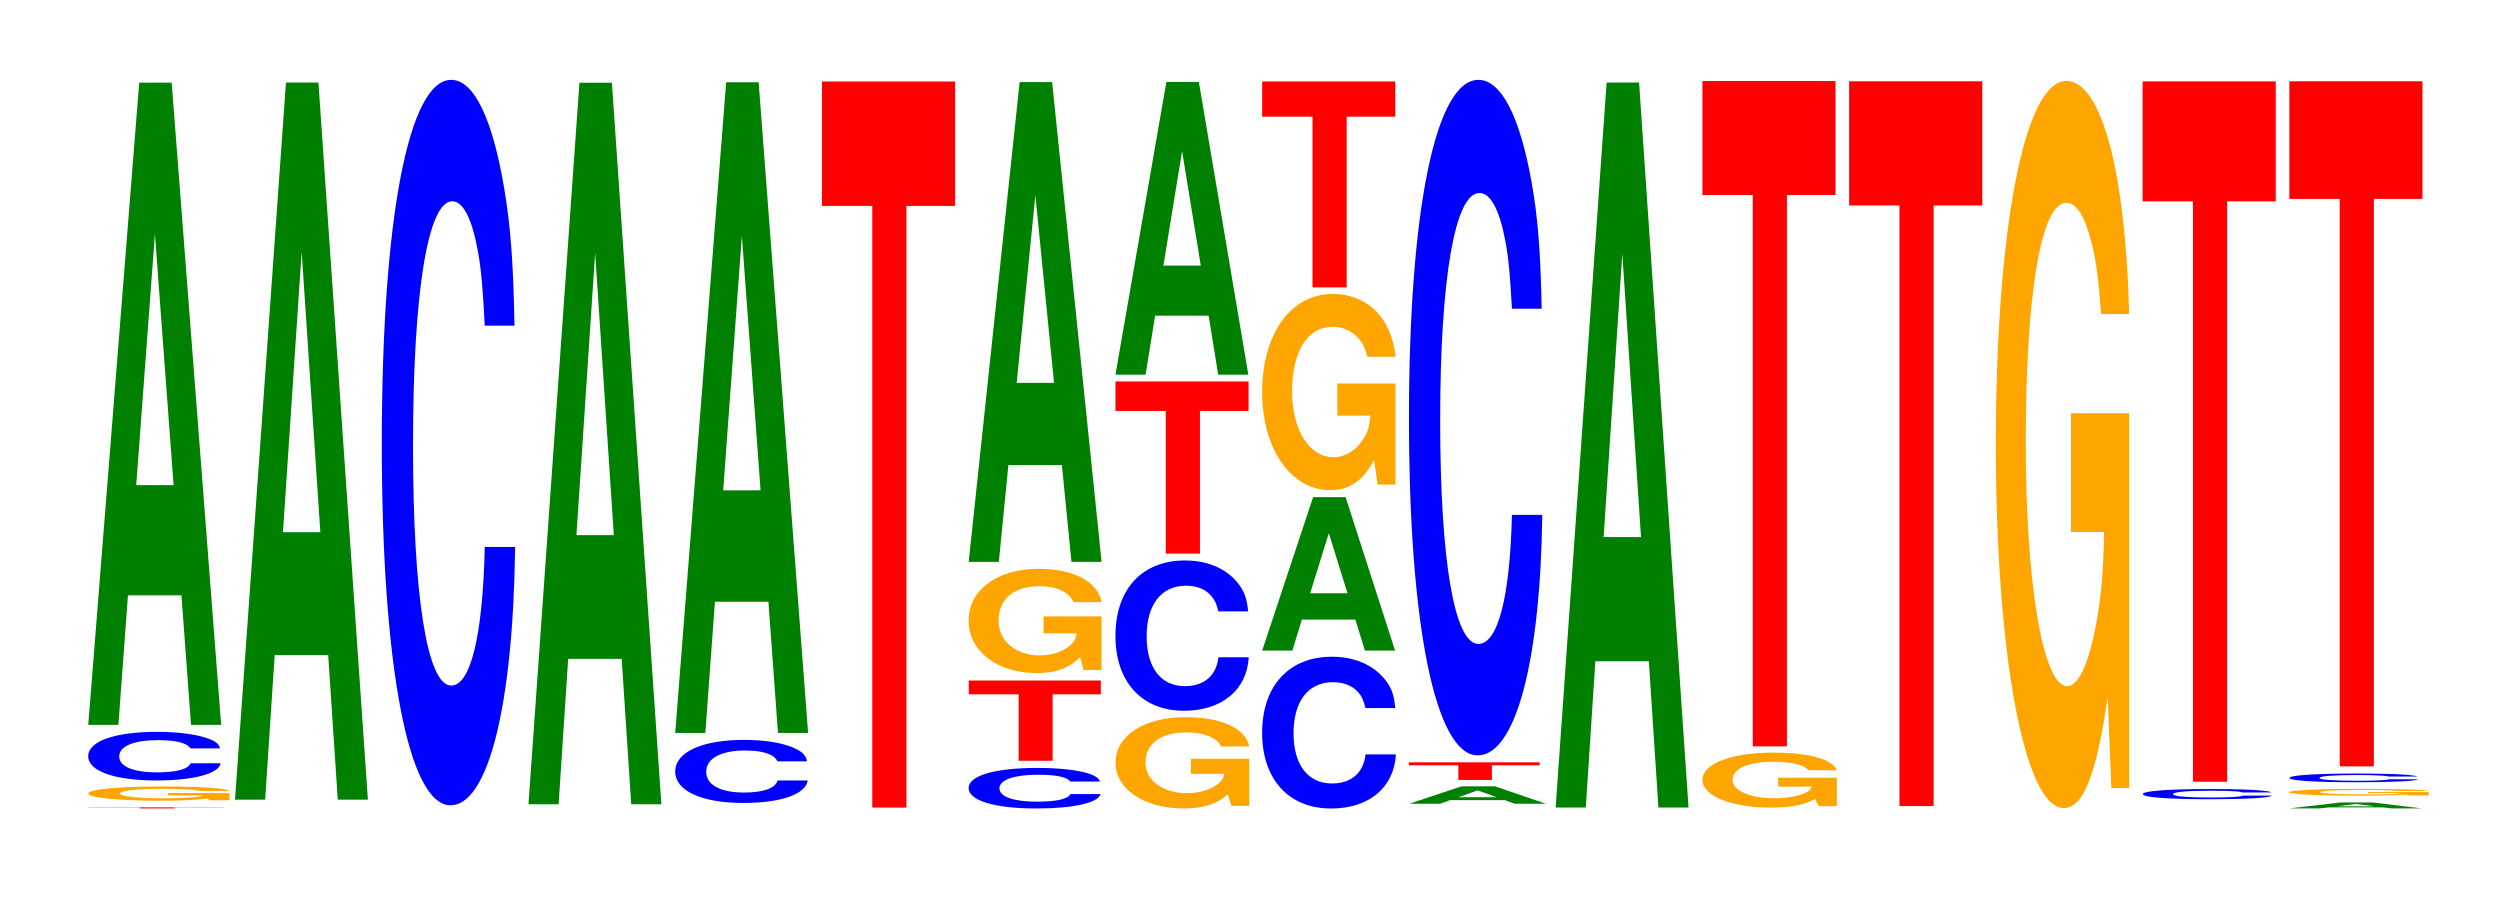 <?xml version="1.0" encoding="UTF-8"?>
<svg xmlns="http://www.w3.org/2000/svg" xmlns:xlink="http://www.w3.org/1999/xlink" width="184pt" height="66pt" viewBox="0 0 184 66" version="1.1">
<defs>
<g>
<symbol overflow="visible" id="glyph0-0">
<path style="stroke:none;" d="M 6.562 -0.062 L 10.188 -0.062 L 10.188 -0.078 L 0.234 -0.078 L 0.234 -0.062 L 4 -0.062 L 4 0 L 6.562 0 Z M 6.562 -0.062 "/>
</symbol>
<symbol overflow="visible" id="glyph1-0">
<path style="stroke:none;" d="M 11.047 -0.531 L 6.516 -0.531 L 6.516 -0.359 L 9.094 -0.359 C 9.031 -0.312 8.875 -0.281 8.531 -0.234 C 7.969 -0.188 7.125 -0.141 6.219 -0.141 C 4.344 -0.141 2.984 -0.297 2.984 -0.5 C 2.984 -0.719 4.188 -0.844 6.156 -0.844 C 6.969 -0.844 7.656 -0.828 8.156 -0.781 C 8.484 -0.75 8.656 -0.734 8.859 -0.688 L 11.047 -0.688 C 10.781 -0.891 8.875 -1.016 6.141 -1.016 C 2.875 -1.016 0.656 -0.812 0.656 -0.5 C 0.656 -0.188 2.891 0.031 5.953 0.031 C 7.484 0.031 8.5 -0.016 9.375 -0.125 L 9.656 0 L 11.047 0 Z M 11.047 -0.531 "/>
</symbol>
<symbol overflow="visible" id="glyph2-0">
<path style="stroke:none;" d="M 10.375 -2.25 C 10.297 -2.547 10.109 -2.734 9.641 -2.922 C 8.781 -3.266 7.406 -3.469 5.75 -3.469 C 2.625 -3.469 0.672 -2.781 0.672 -1.672 C 0.672 -0.578 2.609 0.109 5.688 0.109 C 8.453 0.109 10.281 -0.391 10.422 -1.156 L 8.203 -1.156 C 8.062 -0.734 7.172 -0.484 5.75 -0.484 C 3.984 -0.484 2.953 -0.922 2.953 -1.656 C 2.953 -2.422 4.031 -2.859 5.828 -2.859 C 6.625 -2.859 7.281 -2.781 7.703 -2.609 C 7.938 -2.516 8.062 -2.438 8.203 -2.25 Z M 10.375 -2.25 "/>
</symbol>
<symbol overflow="visible" id="glyph3-0">
<path style="stroke:none;" d="M 7.234 -9.531 L 7.938 0 L 10.156 0 L 6.516 -47.266 L 4.125 -47.266 L 0.375 0 L 2.594 0 L 3.297 -9.531 Z M 6.656 -17.641 L 3.906 -17.641 L 5.281 -36.125 Z M 6.656 -17.641 "/>
</symbol>
<symbol overflow="visible" id="glyph4-0">
<path style="stroke:none;" d="M 7.234 -10.641 L 7.938 0 L 10.156 0 L 6.516 -52.781 L 4.125 -52.781 L 0.375 0 L 2.594 0 L 3.297 -10.641 Z M 6.656 -19.688 L 3.906 -19.688 L 5.281 -40.328 Z M 6.656 -19.688 "/>
</symbol>
<symbol overflow="visible" id="glyph5-0">
<path style="stroke:none;" d="M 10.438 -33.688 C 10.359 -38.094 10.172 -40.891 9.688 -43.75 C 8.828 -48.922 7.453 -51.781 5.781 -51.781 C 2.641 -51.781 0.672 -41.516 0.672 -25.016 C 0.672 -8.672 2.625 1.609 5.734 1.609 C 8.5 1.609 10.344 -5.734 10.484 -17.406 L 8.25 -17.406 C 8.109 -10.906 7.219 -7.203 5.781 -7.203 C 4.016 -7.203 2.969 -13.766 2.969 -24.875 C 2.969 -36.141 4.062 -42.844 5.859 -42.844 C 6.656 -42.844 7.312 -41.578 7.75 -39.141 C 8 -37.734 8.109 -36.406 8.25 -33.688 Z M 10.438 -33.688 "/>
</symbol>
<symbol overflow="visible" id="glyph6-0">
<path style="stroke:none;" d="M 7.234 -10.703 L 7.938 0 L 10.156 0 L 6.516 -53.109 L 4.125 -53.109 L 0.375 0 L 2.594 0 L 3.297 -10.703 Z M 6.656 -19.812 L 3.906 -19.812 L 5.281 -40.578 Z M 6.656 -19.812 "/>
</symbol>
<symbol overflow="visible" id="glyph7-0">
<path style="stroke:none;" d="M 10.375 -2.922 C 10.297 -3.297 10.109 -3.547 9.641 -3.797 C 8.781 -4.25 7.406 -4.5 5.75 -4.5 C 2.625 -4.5 0.672 -3.594 0.672 -2.172 C 0.672 -0.75 2.609 0.141 5.688 0.141 C 8.453 0.141 10.281 -0.5 10.422 -1.516 L 8.203 -1.516 C 8.062 -0.953 7.172 -0.625 5.75 -0.625 C 3.984 -0.625 2.953 -1.188 2.953 -2.156 C 2.953 -3.141 4.031 -3.719 5.828 -3.719 C 6.625 -3.719 7.281 -3.609 7.703 -3.391 C 7.938 -3.281 8.062 -3.156 8.203 -2.922 Z M 10.375 -2.922 "/>
</symbol>
<symbol overflow="visible" id="glyph8-0">
<path style="stroke:none;" d="M 7.234 -9.656 L 7.938 0 L 10.156 0 L 6.516 -47.891 L 4.125 -47.891 L 0.375 0 L 2.594 0 L 3.297 -9.656 Z M 6.656 -17.859 L 3.906 -17.859 L 5.281 -36.594 Z M 6.656 -17.859 "/>
</symbol>
<symbol overflow="visible" id="glyph9-0">
<path style="stroke:none;" d="M 6.453 -44.281 L 10.031 -44.281 L 10.031 -53.438 L 0.234 -53.438 L 0.234 -44.281 L 3.938 -44.281 L 3.938 0 L 6.453 0 Z M 6.453 -44.281 "/>
</symbol>
<symbol overflow="visible" id="glyph10-0">
<path style="stroke:none;" d="M 10.328 -1.891 C 10.25 -2.125 10.047 -2.281 9.578 -2.453 C 8.734 -2.734 7.375 -2.891 5.719 -2.891 C 2.609 -2.891 0.672 -2.328 0.672 -1.406 C 0.672 -0.484 2.594 0.094 5.656 0.094 C 8.406 0.094 10.234 -0.328 10.375 -0.969 L 8.156 -0.969 C 8.031 -0.609 7.125 -0.406 5.719 -0.406 C 3.969 -0.406 2.938 -0.766 2.938 -1.391 C 2.938 -2.016 4.016 -2.391 5.797 -2.391 C 6.594 -2.391 7.234 -2.328 7.656 -2.188 C 7.906 -2.109 8.031 -2.031 8.156 -1.891 Z M 10.328 -1.891 "/>
</symbol>
<symbol overflow="visible" id="glyph11-0">
<path style="stroke:none;" d="M 6.406 -4.891 L 9.953 -4.891 L 9.953 -5.906 L 0.234 -5.906 L 0.234 -4.891 L 3.906 -4.891 L 3.906 0 L 6.406 0 Z M 6.406 -4.891 "/>
</symbol>
<symbol overflow="visible" id="glyph12-0">
<path style="stroke:none;" d="M 10.391 -3.938 L 6.125 -3.938 L 6.125 -2.688 L 8.562 -2.688 C 8.5 -2.266 8.344 -2.016 8.031 -1.766 C 7.5 -1.312 6.703 -1.062 5.844 -1.062 C 4.078 -1.062 2.812 -2.125 2.812 -3.625 C 2.812 -5.203 3.938 -6.156 5.797 -6.156 C 6.547 -6.156 7.203 -6.016 7.672 -5.719 C 7.984 -5.531 8.141 -5.359 8.344 -4.984 L 10.391 -4.984 C 10.141 -6.484 8.344 -7.438 5.781 -7.438 C 2.703 -7.438 0.609 -5.891 0.609 -3.609 C 0.609 -1.391 2.719 0.234 5.594 0.234 C 7.031 0.234 8 -0.125 8.812 -0.938 L 9.078 0.016 L 10.391 0.016 Z M 10.391 -3.938 "/>
</symbol>
<symbol overflow="visible" id="glyph13-0">
<path style="stroke:none;" d="M 7.234 -7.125 L 7.938 0 L 10.156 0 L 6.516 -35.312 L 4.125 -35.312 L 0.375 0 L 2.594 0 L 3.297 -7.125 Z M 6.656 -13.172 L 3.906 -13.172 L 5.281 -26.984 Z M 6.656 -13.172 "/>
</symbol>
<symbol overflow="visible" id="glyph14-0">
<path style="stroke:none;" d="M 10.469 -3.453 L 6.172 -3.453 L 6.172 -2.344 L 8.625 -2.344 C 8.562 -1.984 8.406 -1.766 8.094 -1.547 C 7.562 -1.156 6.75 -0.922 5.891 -0.922 C 4.109 -0.922 2.828 -1.859 2.828 -3.172 C 2.828 -4.562 3.969 -5.391 5.828 -5.391 C 6.594 -5.391 7.25 -5.266 7.734 -5 C 8.047 -4.844 8.203 -4.703 8.406 -4.359 L 10.469 -4.359 C 10.203 -5.688 8.406 -6.516 5.812 -6.516 C 2.719 -6.516 0.625 -5.156 0.625 -3.156 C 0.625 -1.219 2.734 0.203 5.641 0.203 C 7.094 0.203 8.062 -0.109 8.891 -0.828 L 9.156 0.016 L 10.469 0.016 Z M 10.469 -3.453 "/>
</symbol>
<symbol overflow="visible" id="glyph15-0">
<path style="stroke:none;" d="M 10.438 -6.984 C 10.359 -7.891 10.156 -8.469 9.688 -9.062 C 8.828 -10.141 7.453 -10.734 5.781 -10.734 C 2.625 -10.734 0.672 -8.609 0.672 -5.188 C 0.672 -1.797 2.609 0.328 5.719 0.328 C 8.484 0.328 10.344 -1.188 10.484 -3.609 L 8.25 -3.609 C 8.109 -2.266 7.203 -1.484 5.781 -1.484 C 4 -1.484 2.969 -2.859 2.969 -5.156 C 2.969 -7.484 4.047 -8.875 5.859 -8.875 C 6.656 -8.875 7.312 -8.625 7.734 -8.109 C 7.984 -7.828 8.109 -7.547 8.25 -6.984 Z M 10.438 -6.984 "/>
</symbol>
<symbol overflow="visible" id="glyph16-0">
<path style="stroke:none;" d="M 6.453 -10.5 L 10.031 -10.5 L 10.031 -12.672 L 0.234 -12.672 L 0.234 -10.5 L 3.938 -10.5 L 3.938 0 L 6.453 0 Z M 6.453 -10.5 "/>
</symbol>
<symbol overflow="visible" id="glyph17-0">
<path style="stroke:none;" d="M 7.234 -4.344 L 7.938 0 L 10.156 0 L 6.516 -21.547 L 4.125 -21.547 L 0.375 0 L 2.594 0 L 3.297 -4.344 Z M 6.656 -8.031 L 3.906 -8.031 L 5.281 -16.453 Z M 6.656 -8.031 "/>
</symbol>
<symbol overflow="visible" id="glyph18-0">
<path style="stroke:none;" d="M 10.469 -7.047 C 10.391 -7.969 10.203 -8.547 9.719 -9.141 C 8.859 -10.219 7.484 -10.828 5.812 -10.828 C 2.641 -10.828 0.672 -8.672 0.672 -5.234 C 0.672 -1.812 2.625 0.344 5.75 0.344 C 8.531 0.344 10.391 -1.203 10.516 -3.641 L 8.281 -3.641 C 8.141 -2.281 7.234 -1.5 5.812 -1.5 C 4.031 -1.5 2.984 -2.875 2.984 -5.203 C 2.984 -7.547 4.062 -8.953 5.875 -8.953 C 6.688 -8.953 7.344 -8.688 7.766 -8.188 C 8.016 -7.891 8.141 -7.609 8.281 -7.047 Z M 10.469 -7.047 "/>
</symbol>
<symbol overflow="visible" id="glyph19-0">
<path style="stroke:none;" d="M 7.234 -2.281 L 7.938 0 L 10.156 0 L 6.516 -11.297 L 4.125 -11.297 L 0.375 0 L 2.594 0 L 3.297 -2.281 Z M 6.656 -4.219 L 3.906 -4.219 L 5.281 -8.641 Z M 6.656 -4.219 "/>
</symbol>
<symbol overflow="visible" id="glyph20-0">
<path style="stroke:none;" d="M 10.422 -7.406 L 6.141 -7.406 L 6.141 -5.047 L 8.578 -5.047 C 8.516 -4.266 8.375 -3.797 8.047 -3.312 C 7.516 -2.469 6.719 -1.984 5.859 -1.984 C 4.094 -1.984 2.812 -3.984 2.812 -6.812 C 2.812 -9.781 3.938 -11.578 5.797 -11.578 C 6.562 -11.578 7.203 -11.297 7.688 -10.75 C 8 -10.406 8.156 -10.094 8.359 -9.375 L 10.422 -9.375 C 10.156 -12.203 8.375 -14 5.797 -14 C 2.719 -14 0.609 -11.062 0.609 -6.781 C 0.609 -2.609 2.719 0.438 5.609 0.438 C 7.047 0.438 8.016 -0.234 8.844 -1.781 L 9.109 0.031 L 10.422 0.031 Z M 10.422 -7.406 "/>
</symbol>
<symbol overflow="visible" id="glyph21-0">
<path style="stroke:none;" d="M 6.453 -12.562 L 10.031 -12.562 L 10.031 -15.156 L 0.234 -15.156 L 0.234 -12.562 L 3.938 -12.562 L 3.938 0 L 6.453 0 Z M 6.453 -12.562 "/>
</symbol>
<symbol overflow="visible" id="glyph22-0">
<path style="stroke:none;" d="M 7.438 -0.266 L 8.156 0 L 10.453 0 L 6.703 -1.281 L 4.234 -1.281 L 0.391 0 L 2.656 0 L 3.391 -0.266 Z M 6.828 -0.484 L 4.016 -0.484 L 5.422 -0.984 Z M 6.828 -0.484 "/>
</symbol>
<symbol overflow="visible" id="glyph23-0">
<path style="stroke:none;" d="M 6.344 -1.078 L 9.859 -1.078 L 9.859 -1.297 L 0.234 -1.297 L 0.234 -1.078 L 3.875 -1.078 L 3.875 0 L 6.344 0 Z M 6.344 -1.078 "/>
</symbol>
<symbol overflow="visible" id="glyph24-0">
<path style="stroke:none;" d="M 10.438 -31.375 C 10.359 -35.469 10.172 -38.078 9.688 -40.734 C 8.828 -45.547 7.453 -48.219 5.781 -48.219 C 2.641 -48.219 0.672 -38.656 0.672 -23.297 C 0.672 -8.062 2.625 1.5 5.734 1.5 C 8.5 1.5 10.344 -5.344 10.484 -16.203 L 8.25 -16.203 C 8.109 -10.156 7.219 -6.703 5.781 -6.703 C 4.016 -6.703 2.969 -12.828 2.969 -23.172 C 2.969 -33.641 4.062 -39.891 5.859 -39.891 C 6.656 -39.891 7.312 -38.719 7.75 -36.438 C 8 -35.141 8.109 -33.906 8.25 -31.375 Z M 10.438 -31.375 "/>
</symbol>
<symbol overflow="visible" id="glyph25-0">
<path style="stroke:none;" d="M 7.234 -10.766 L 7.938 0 L 10.156 0 L 6.516 -53.359 L 4.125 -53.359 L 0.375 0 L 2.594 0 L 3.297 -10.766 Z M 6.656 -19.906 L 3.906 -19.906 L 5.281 -40.766 Z M 6.656 -19.906 "/>
</symbol>
<symbol overflow="visible" id="glyph26-0">
<path style="stroke:none;" d="M 10.516 -2.078 L 6.203 -2.078 L 6.203 -1.422 L 8.656 -1.422 C 8.594 -1.203 8.453 -1.062 8.125 -0.922 C 7.594 -0.688 6.781 -0.562 5.922 -0.562 C 4.125 -0.562 2.844 -1.125 2.844 -1.906 C 2.844 -2.75 3.984 -3.25 5.859 -3.25 C 6.625 -3.25 7.281 -3.172 7.766 -3.016 C 8.078 -2.922 8.234 -2.828 8.438 -2.625 L 10.516 -2.625 C 10.25 -3.422 8.453 -3.922 5.844 -3.922 C 2.734 -3.922 0.625 -3.109 0.625 -1.906 C 0.625 -0.734 2.75 0.125 5.672 0.125 C 7.125 0.125 8.094 -0.062 8.922 -0.5 L 9.188 0.016 L 10.516 0.016 Z M 10.516 -2.078 "/>
</symbol>
<symbol overflow="visible" id="glyph27-0">
<path style="stroke:none;" d="M 6.453 -40.578 L 10.031 -40.578 L 10.031 -48.969 L 0.234 -48.969 L 0.234 -40.578 L 3.938 -40.578 L 3.938 0 L 6.453 0 Z M 6.453 -40.578 "/>
</symbol>
<symbol overflow="visible" id="glyph28-0">
<path style="stroke:none;" d="M 6.453 -44.203 L 10.031 -44.203 L 10.031 -53.344 L 0.234 -53.344 L 0.234 -44.203 L 3.938 -44.203 L 3.938 0 L 6.453 0 Z M 6.453 -44.203 "/>
</symbol>
<symbol overflow="visible" id="glyph29-0">
<path style="stroke:none;" d="M 10.422 -27.453 L 6.141 -27.453 L 6.141 -18.703 L 8.578 -18.703 C 8.516 -15.828 8.375 -14.078 8.047 -12.266 C 7.516 -9.172 6.719 -7.359 5.859 -7.359 C 4.094 -7.359 2.812 -14.781 2.812 -25.281 C 2.812 -36.281 3.938 -42.938 5.797 -42.938 C 6.562 -42.938 7.203 -41.891 7.688 -39.859 C 8 -38.594 8.156 -37.406 8.359 -34.75 L 10.422 -34.75 C 10.156 -45.25 8.375 -51.906 5.797 -51.906 C 2.719 -51.906 0.609 -41.047 0.609 -25.141 C 0.609 -9.672 2.719 1.609 5.609 1.609 C 7.047 1.609 8.016 -0.844 8.844 -6.578 L 9.109 0.141 L 10.422 0.141 Z M 10.422 -27.453 "/>
</symbol>
<symbol overflow="visible" id="glyph30-0">
<path style="stroke:none;" d="M 10.109 -0.484 C 10.031 -0.547 9.844 -0.578 9.391 -0.625 C 8.562 -0.703 7.219 -0.734 5.609 -0.734 C 2.547 -0.734 0.656 -0.594 0.656 -0.359 C 0.656 -0.125 2.531 0.016 5.547 0.016 C 8.234 0.016 10.031 -0.078 10.156 -0.25 L 8 -0.25 C 7.859 -0.156 6.984 -0.109 5.609 -0.109 C 3.891 -0.109 2.875 -0.203 2.875 -0.359 C 2.875 -0.516 3.922 -0.609 5.672 -0.609 C 6.453 -0.609 7.094 -0.594 7.5 -0.562 C 7.734 -0.547 7.859 -0.516 8 -0.484 Z M 10.109 -0.484 "/>
</symbol>
<symbol overflow="visible" id="glyph31-0">
<path style="stroke:none;" d="M 6.453 -42.719 L 10.031 -42.719 L 10.031 -51.547 L 0.234 -51.547 L 0.234 -42.719 L 3.938 -42.719 L 3.938 0 L 6.453 0 Z M 6.453 -42.719 "/>
</symbol>
<symbol overflow="visible" id="glyph32-0">
<path style="stroke:none;" d="M 7.234 -0.078 L 7.938 0 L 10.156 0 L 6.516 -0.438 L 4.125 -0.438 L 0.375 0 L 2.594 0 L 3.297 -0.078 Z M 6.656 -0.156 L 3.906 -0.156 L 5.281 -0.328 Z M 6.656 -0.156 "/>
</symbol>
<symbol overflow="visible" id="glyph33-0">
<path style="stroke:none;" d="M 10.922 -0.25 L 6.438 -0.25 L 6.438 -0.172 L 8.984 -0.172 C 8.922 -0.141 8.766 -0.141 8.438 -0.109 C 7.875 -0.078 7.031 -0.078 6.141 -0.078 C 4.281 -0.078 2.953 -0.141 2.953 -0.234 C 2.953 -0.344 4.125 -0.406 6.078 -0.406 C 6.875 -0.406 7.562 -0.391 8.062 -0.375 C 8.391 -0.359 8.562 -0.344 8.75 -0.328 L 10.922 -0.328 C 10.641 -0.422 8.766 -0.484 6.062 -0.484 C 2.844 -0.484 0.641 -0.391 0.641 -0.234 C 0.641 -0.094 2.859 0.016 5.875 0.016 C 7.391 0.016 8.406 -0.016 9.266 -0.062 L 9.531 0 L 10.922 0 Z M 10.922 -0.25 "/>
</symbol>
<symbol overflow="visible" id="glyph34-0">
<path style="stroke:none;" d="M 10.062 -0.406 C 9.984 -0.453 9.797 -0.484 9.344 -0.531 C 8.516 -0.594 7.188 -0.625 5.578 -0.625 C 2.531 -0.625 0.656 -0.5 0.656 -0.297 C 0.656 -0.109 2.516 0.016 5.516 0.016 C 8.188 0.016 9.969 -0.062 10.109 -0.203 L 7.953 -0.203 C 7.812 -0.125 6.953 -0.094 5.578 -0.094 C 3.859 -0.094 2.859 -0.172 2.859 -0.297 C 2.859 -0.438 3.906 -0.516 5.656 -0.516 C 6.422 -0.516 7.047 -0.5 7.469 -0.469 C 7.703 -0.453 7.812 -0.438 7.953 -0.406 Z M 10.062 -0.406 "/>
</symbol>
<symbol overflow="visible" id="glyph35-0">
<path style="stroke:none;" d="M 6.453 -41.766 L 10.031 -41.766 L 10.031 -50.422 L 0.234 -50.422 L 0.234 -41.766 L 3.938 -41.766 L 3.938 0 L 6.453 0 Z M 6.453 -41.766 "/>
</symbol>
</g>
</defs>
<g id="surface1">
<g style="fill:rgb(100%,0%,0%);fill-opacity:1;">
  <use xlink:href="#glyph0-0" x="6.271" y="59.5"/>
</g>
<g style="fill:rgb(100%,64.647%,0%);fill-opacity:1;">
  <use xlink:href="#glyph1-0" x="5.847" y="58.901"/>
</g>
<g style="fill:rgb(0%,0%,100%);fill-opacity:1;">
  <use xlink:href="#glyph2-0" x="5.821" y="57.332"/>
</g>
<g style="fill:rgb(0%,50.194%,0%);fill-opacity:1;">
  <use xlink:href="#glyph3-0" x="6.121" y="53.349"/>
</g>
<g style="fill:rgb(0%,50.194%,0%);fill-opacity:1;">
  <use xlink:href="#glyph4-0" x="16.921" y="58.856"/>
</g>
<g style="fill:rgb(0%,0%,100%);fill-opacity:1;">
  <use xlink:href="#glyph5-0" x="27.428" y="57.659"/>
</g>
<g style="fill:rgb(0%,50.194%,0%);fill-opacity:1;">
  <use xlink:href="#glyph6-0" x="38.521" y="59.196"/>
</g>
<g style="fill:rgb(0%,0%,100%);fill-opacity:1;">
  <use xlink:href="#glyph7-0" x="49.025" y="58.956"/>
</g>
<g style="fill:rgb(0%,50.194%,0%);fill-opacity:1;">
  <use xlink:href="#glyph8-0" x="49.321" y="53.946"/>
</g>
<g style="fill:rgb(100%,0%,0%);fill-opacity:1;">
  <use xlink:href="#glyph9-0" x="60.263" y="59.438"/>
</g>
<g style="fill:rgb(0%,0%,100%);fill-opacity:1;">
  <use xlink:href="#glyph10-0" x="70.621" y="59.41"/>
</g>
<g style="fill:rgb(100%,0%,0%);fill-opacity:1;">
  <use xlink:href="#glyph11-0" x="71.067" y="55.993"/>
</g>
<g style="fill:rgb(100%,64.647%,0%);fill-opacity:1;">
  <use xlink:href="#glyph12-0" x="70.681" y="49.303"/>
</g>
<g style="fill:rgb(0%,50.194%,0%);fill-opacity:1;">
  <use xlink:href="#glyph13-0" x="70.921" y="41.352"/>
</g>
<g style="fill:rgb(100%,64.647%,0%);fill-opacity:1;">
  <use xlink:href="#glyph14-0" x="81.477" y="59.298"/>
</g>
<g style="fill:rgb(0%,0%,100%);fill-opacity:1;">
  <use xlink:href="#glyph15-0" x="81.425" y="51.984"/>
</g>
<g style="fill:rgb(100%,0%,0%);fill-opacity:1;">
  <use xlink:href="#glyph16-0" x="81.863" y="40.746"/>
</g>
<g style="fill:rgb(0%,50.194%,0%);fill-opacity:1;">
  <use xlink:href="#glyph17-0" x="81.721" y="27.577"/>
</g>
<g style="fill:rgb(0%,0%,100%);fill-opacity:1;">
  <use xlink:href="#glyph18-0" x="92.221" y="59.163"/>
</g>
<g style="fill:rgb(0%,50.194%,0%);fill-opacity:1;">
  <use xlink:href="#glyph19-0" x="92.521" y="47.885"/>
</g>
<g style="fill:rgb(100%,64.647%,0%);fill-opacity:1;">
  <use xlink:href="#glyph20-0" x="92.285" y="35.635"/>
</g>
<g style="fill:rgb(100%,0%,0%);fill-opacity:1;">
  <use xlink:href="#glyph21-0" x="92.663" y="21.151"/>
</g>
<g style="fill:rgb(0%,50.194%,0%);fill-opacity:1;">
  <use xlink:href="#glyph22-0" x="103.328" y="59.157"/>
</g>
<g style="fill:rgb(100%,0%,0%);fill-opacity:1;">
  <use xlink:href="#glyph23-0" x="103.46" y="57.404"/>
</g>
<g style="fill:rgb(0%,0%,100%);fill-opacity:1;">
  <use xlink:href="#glyph24-0" x="103.028" y="54.096"/>
</g>
<g style="fill:rgb(0%,50.194%,0%);fill-opacity:1;">
  <use xlink:href="#glyph25-0" x="114.121" y="59.434"/>
</g>
<g style="fill:rgb(100%,64.647%,0%);fill-opacity:1;">
  <use xlink:href="#glyph26-0" x="124.673" y="59.314"/>
</g>
<g style="fill:rgb(100%,0%,0%);fill-opacity:1;">
  <use xlink:href="#glyph27-0" x="125.063" y="54.933"/>
</g>
<g style="fill:rgb(100%,0%,0%);fill-opacity:1;">
  <use xlink:href="#glyph28-0" x="135.863" y="59.327"/>
</g>
<g style="fill:rgb(100%,64.647%,0%);fill-opacity:1;">
  <use xlink:href="#glyph29-0" x="146.285" y="57.863"/>
</g>
<g style="fill:rgb(0%,0%,100%);fill-opacity:1;">
  <use xlink:href="#glyph30-0" x="157.055" y="58.807"/>
</g>
<g style="fill:rgb(100%,0%,0%);fill-opacity:1;">
  <use xlink:href="#glyph31-0" x="157.463" y="57.538"/>
</g>
<g style="fill:rgb(0%,50.194%,0%);fill-opacity:1;">
  <use xlink:href="#glyph32-0" x="168.113" y="59.5"/>
</g>
<g style="fill:rgb(100%,64.647%,0%);fill-opacity:1;">
  <use xlink:href="#glyph33-0" x="167.825" y="58.546"/>
</g>
<g style="fill:rgb(0%,0%,100%);fill-opacity:1;">
  <use xlink:href="#glyph34-0" x="167.851" y="57.558"/>
</g>
<g style="fill:rgb(100%,0%,0%);fill-opacity:1;">
  <use xlink:href="#glyph35-0" x="168.263" y="56.405"/>
</g>
</g>
</svg>
